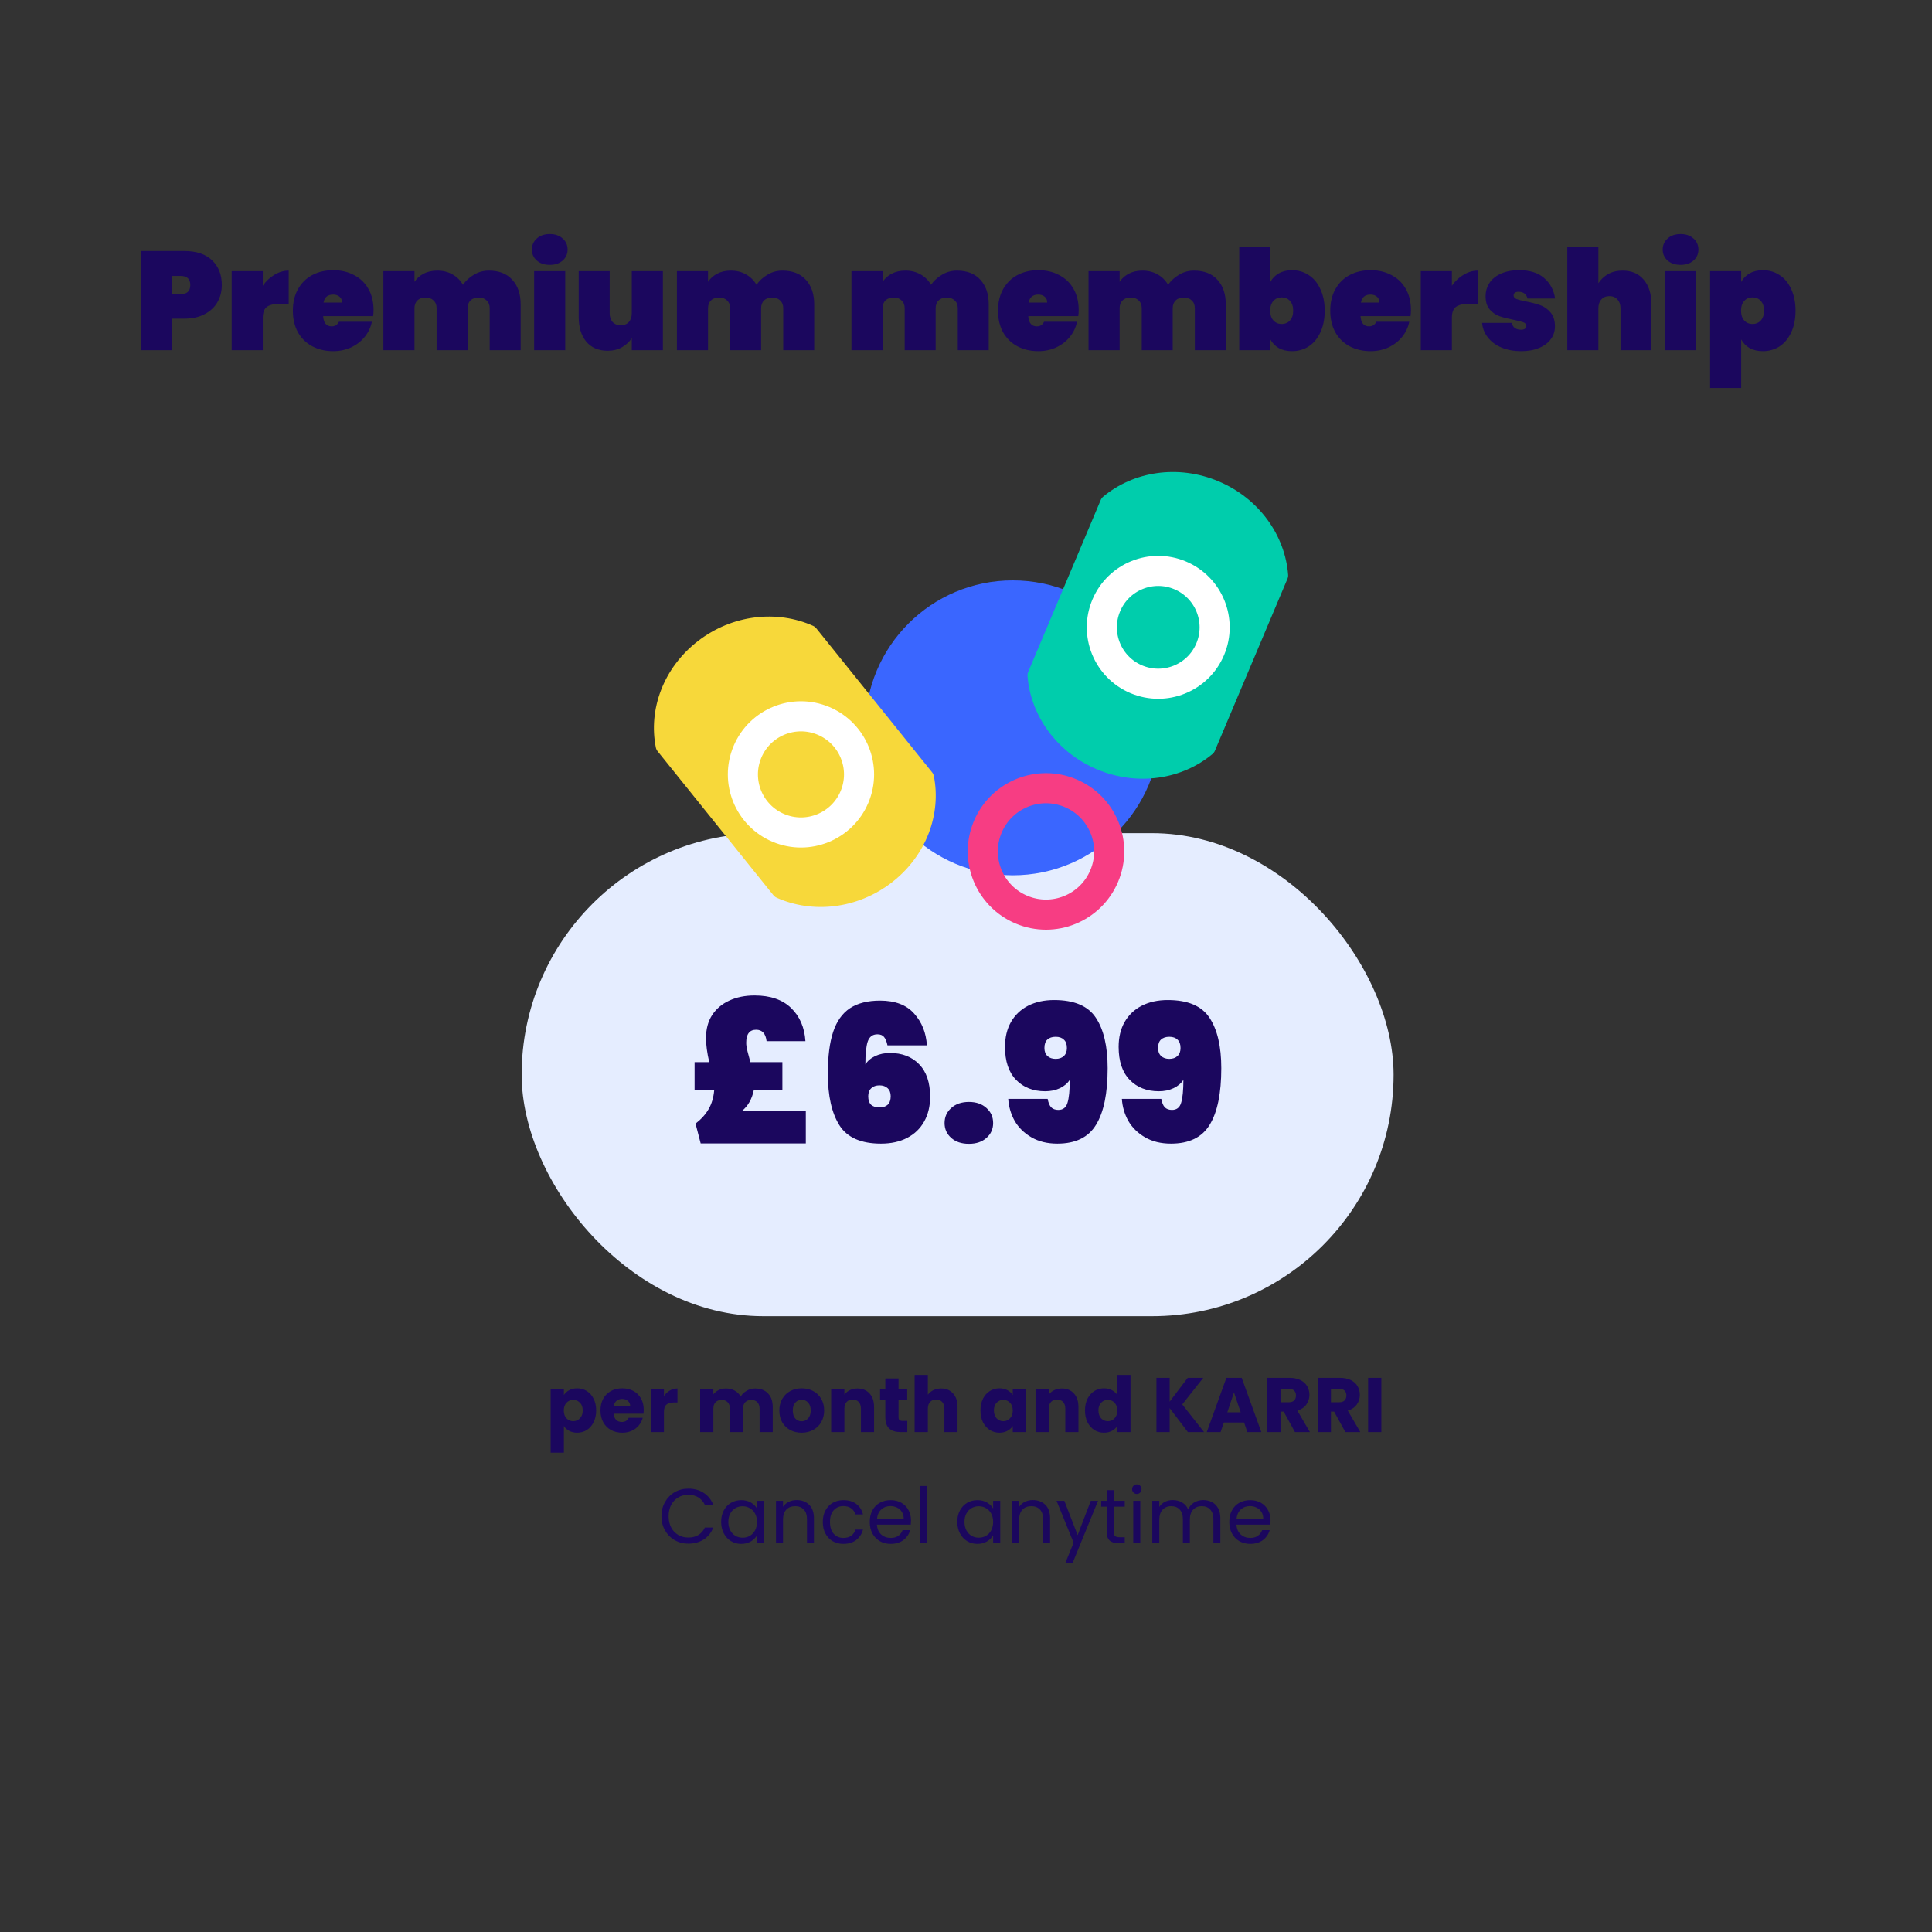 <svg xmlns="http://www.w3.org/2000/svg" fill="none" viewBox="0 0 400 400" height="400" width="400">
<rect x="0" y="0" width="400" height="400" fill="#333333" stroke="none"/>
<path fill="#1B075E" d="M45.926 59.015C45.926 60.31 45.626 61.49 45.027 62.553C44.428 63.597 43.538 64.428 42.359 65.047C41.199 65.666 39.788 65.975 38.125 65.975H35.573V72.5H29.135V51.968H38.125C40.638 51.968 42.562 52.606 43.896 53.882C45.249 55.158 45.926 56.869 45.926 59.015ZM37.4 60.9C38.734 60.9 39.401 60.272 39.401 59.015C39.401 57.758 38.734 57.13 37.4 57.13H35.573V60.9H37.4ZM54.406 59.16C55.063 58.213 55.866 57.459 56.813 56.898C57.76 56.318 58.746 56.028 59.771 56.028V62.901H57.944C56.726 62.901 55.827 63.114 55.247 63.539C54.686 63.964 54.406 64.718 54.406 65.801V72.5H47.968V56.144H54.406V59.16ZM77.339 64.177C77.339 64.622 77.31 65.047 77.252 65.453H66.899C66.996 66.864 67.585 67.57 68.668 67.57C69.364 67.57 69.867 67.251 70.176 66.613H76.991C76.759 67.773 76.266 68.817 75.512 69.745C74.778 70.654 73.84 71.379 72.699 71.92C71.578 72.442 70.341 72.703 68.987 72.703C67.363 72.703 65.913 72.365 64.637 71.688C63.38 71.011 62.395 70.045 61.679 68.788C60.983 67.512 60.635 66.023 60.635 64.322C60.635 62.621 60.983 61.142 61.679 59.885C62.395 58.609 63.38 57.633 64.637 56.956C65.913 56.279 67.363 55.941 68.987 55.941C70.611 55.941 72.052 56.279 73.308 56.956C74.584 57.613 75.57 58.561 76.266 59.798C76.981 61.035 77.339 62.495 77.339 64.177ZM70.814 62.64C70.814 62.099 70.64 61.693 70.292 61.422C69.944 61.132 69.509 60.987 68.987 60.987C67.847 60.987 67.18 61.538 66.986 62.64H70.814ZM101.212 56.028C103.3 56.028 104.915 56.656 106.055 57.913C107.215 59.17 107.795 60.871 107.795 63.017V72.5H101.386V63.829C101.386 63.133 101.174 62.592 100.748 62.205C100.342 61.799 99.791 61.596 99.095 61.596C98.38 61.596 97.819 61.799 97.413 62.205C97.007 62.592 96.804 63.133 96.804 63.829V72.5H90.395V63.829C90.395 63.133 90.183 62.592 89.757 62.205C89.351 61.799 88.8 61.596 88.104 61.596C87.389 61.596 86.828 61.799 86.422 62.205C86.016 62.592 85.813 63.133 85.813 63.829V72.5H79.375V56.144H85.813V58.348C86.277 57.652 86.906 57.091 87.698 56.666C88.51 56.241 89.458 56.028 90.54 56.028C91.72 56.028 92.764 56.289 93.672 56.811C94.581 57.314 95.306 58.029 95.847 58.957C96.447 58.106 97.21 57.41 98.138 56.869C99.066 56.308 100.091 56.028 101.212 56.028ZM113.832 54.839C112.711 54.839 111.812 54.539 111.135 53.94C110.459 53.341 110.12 52.587 110.12 51.678C110.12 50.75 110.459 49.986 111.135 49.387C111.812 48.768 112.711 48.459 113.832 48.459C114.934 48.459 115.824 48.768 116.5 49.387C117.177 49.986 117.515 50.75 117.515 51.678C117.515 52.587 117.177 53.341 116.5 53.94C115.824 54.539 114.934 54.839 113.832 54.839ZM117.022 56.144V72.5H110.584V56.144H117.022ZM137.243 56.144V72.5H130.805V70.006C130.302 70.779 129.626 71.408 128.775 71.891C127.944 72.374 126.948 72.616 125.788 72.616C123.913 72.616 122.443 71.988 121.38 70.731C120.336 69.474 119.814 67.773 119.814 65.627V56.144H126.223V64.815C126.223 65.588 126.426 66.207 126.832 66.671C127.257 67.116 127.818 67.338 128.514 67.338C129.229 67.338 129.79 67.116 130.196 66.671C130.602 66.207 130.805 65.588 130.805 64.815V56.144H137.243ZM161.988 56.028C164.076 56.028 165.69 56.656 166.831 57.913C167.991 59.17 168.571 60.871 168.571 63.017V72.5H162.162V63.829C162.162 63.133 161.949 62.592 161.524 62.205C161.118 61.799 160.567 61.596 159.871 61.596C159.155 61.596 158.595 61.799 158.189 62.205C157.783 62.592 157.58 63.133 157.58 63.829V72.5H151.171V63.829C151.171 63.133 150.958 62.592 150.533 62.205C150.127 61.799 149.576 61.596 148.88 61.596C148.164 61.596 147.604 61.799 147.198 62.205C146.792 62.592 146.589 63.133 146.589 63.829V72.5H140.151V56.144H146.589V58.348C147.053 57.652 147.681 57.091 148.474 56.666C149.286 56.241 150.233 56.028 151.316 56.028C152.495 56.028 153.539 56.289 154.448 56.811C155.356 57.314 156.081 58.029 156.623 58.957C157.222 58.106 157.986 57.41 158.914 56.869C159.842 56.308 160.866 56.028 161.988 56.028ZM198.124 56.028C200.212 56.028 201.827 56.656 202.967 57.913C204.127 59.17 204.707 60.871 204.707 63.017V72.5H198.298V63.829C198.298 63.133 198.086 62.592 197.66 62.205C197.254 61.799 196.703 61.596 196.007 61.596C195.292 61.596 194.731 61.799 194.325 62.205C193.919 62.592 193.716 63.133 193.716 63.829V72.5H187.307V63.829C187.307 63.133 187.095 62.592 186.669 62.205C186.263 61.799 185.712 61.596 185.016 61.596C184.301 61.596 183.74 61.799 183.334 62.205C182.928 62.592 182.725 63.133 182.725 63.829V72.5H176.287V56.144H182.725V58.348C183.189 57.652 183.818 57.091 184.61 56.666C185.422 56.241 186.37 56.028 187.452 56.028C188.632 56.028 189.676 56.289 190.584 56.811C191.493 57.314 192.218 58.029 192.759 58.957C193.359 58.106 194.122 57.41 195.05 56.869C195.978 56.308 197.003 56.028 198.124 56.028ZM223.33 64.177C223.33 64.622 223.301 65.047 223.243 65.453H212.89C212.987 66.864 213.577 67.57 214.659 67.57C215.355 67.57 215.858 67.251 216.167 66.613H222.982C222.75 67.773 222.257 68.817 221.503 69.745C220.769 70.654 219.831 71.379 218.69 71.92C217.569 72.442 216.332 72.703 214.978 72.703C213.354 72.703 211.904 72.365 210.628 71.688C209.372 71.011 208.386 70.045 207.67 68.788C206.974 67.512 206.626 66.023 206.626 64.322C206.626 62.621 206.974 61.142 207.67 59.885C208.386 58.609 209.372 57.633 210.628 56.956C211.904 56.279 213.354 55.941 214.978 55.941C216.602 55.941 218.043 56.279 219.299 56.956C220.575 57.613 221.561 58.561 222.257 59.798C222.973 61.035 223.33 62.495 223.33 64.177ZM216.805 62.64C216.805 62.099 216.631 61.693 216.283 61.422C215.935 61.132 215.5 60.987 214.978 60.987C213.838 60.987 213.171 61.538 212.977 62.64H216.805ZM247.204 56.028C249.292 56.028 250.906 56.656 252.047 57.913C253.207 59.17 253.787 60.871 253.787 63.017V72.5H247.378V63.829C247.378 63.133 247.165 62.592 246.74 62.205C246.334 61.799 245.783 61.596 245.087 61.596C244.371 61.596 243.811 61.799 243.405 62.205C242.999 62.592 242.796 63.133 242.796 63.829V72.5H236.387V63.829C236.387 63.133 236.174 62.592 235.749 62.205C235.343 61.799 234.792 61.596 234.096 61.596C233.38 61.596 232.82 61.799 232.414 62.205C232.008 62.592 231.805 63.133 231.805 63.829V72.5H225.367V56.144H231.805V58.348C232.269 57.652 232.897 57.091 233.69 56.666C234.502 56.241 235.449 56.028 236.532 56.028C237.711 56.028 238.755 56.289 239.664 56.811C240.572 57.314 241.297 58.029 241.839 58.957C242.438 58.106 243.202 57.41 244.13 56.869C245.058 56.308 246.082 56.028 247.204 56.028ZM263.013 58.377C263.419 57.623 263.999 57.033 264.753 56.608C265.527 56.163 266.445 55.941 267.508 55.941C268.784 55.941 269.935 56.279 270.959 56.956C271.984 57.613 272.786 58.58 273.366 59.856C273.966 61.113 274.265 62.601 274.265 64.322C274.265 66.043 273.966 67.541 273.366 68.817C272.786 70.074 271.984 71.04 270.959 71.717C269.935 72.374 268.784 72.703 267.508 72.703C266.445 72.703 265.527 72.49 264.753 72.065C263.999 71.62 263.419 71.021 263.013 70.267V72.5H256.575V51.04H263.013V58.377ZM267.74 64.322C267.74 63.452 267.518 62.775 267.073 62.292C266.629 61.809 266.058 61.567 265.362 61.567C264.666 61.567 264.096 61.809 263.651 62.292C263.207 62.775 262.984 63.452 262.984 64.322C262.984 65.192 263.207 65.869 263.651 66.352C264.096 66.835 264.666 67.077 265.362 67.077C266.058 67.077 266.629 66.835 267.073 66.352C267.518 65.869 267.74 65.192 267.74 64.322ZM292.12 64.177C292.12 64.622 292.091 65.047 292.033 65.453H281.68C281.777 66.864 282.367 67.57 283.449 67.57C284.145 67.57 284.648 67.251 284.957 66.613H291.772C291.54 67.773 291.047 68.817 290.293 69.745C289.559 70.654 288.621 71.379 287.48 71.92C286.359 72.442 285.122 72.703 283.768 72.703C282.144 72.703 280.694 72.365 279.418 71.688C278.162 71.011 277.176 70.045 276.46 68.788C275.764 67.512 275.416 66.023 275.416 64.322C275.416 62.621 275.764 61.142 276.46 59.885C277.176 58.609 278.162 57.633 279.418 56.956C280.694 56.279 282.144 55.941 283.768 55.941C285.392 55.941 286.833 56.279 288.089 56.956C289.365 57.613 290.351 58.561 291.047 59.798C291.763 61.035 292.12 62.495 292.12 64.177ZM285.595 62.64C285.595 62.099 285.421 61.693 285.073 61.422C284.725 61.132 284.29 60.987 283.768 60.987C282.628 60.987 281.961 61.538 281.767 62.64H285.595ZM300.595 59.16C301.252 58.213 302.054 57.459 303.002 56.898C303.949 56.318 304.935 56.028 305.96 56.028V62.901H304.133C302.915 62.901 302.016 63.114 301.436 63.539C300.875 63.964 300.595 64.718 300.595 65.801V72.5H294.157V56.144H300.595V59.16ZM314.973 72.703C313.426 72.703 312.053 72.452 310.855 71.949C309.675 71.446 308.738 70.75 308.042 69.861C307.346 68.972 306.949 67.966 306.853 66.845H313.03C313.107 67.328 313.31 67.686 313.639 67.918C313.987 68.15 314.422 68.266 314.944 68.266C315.272 68.266 315.533 68.198 315.727 68.063C315.92 67.908 316.017 67.725 316.017 67.512C316.017 67.145 315.814 66.884 315.408 66.729C315.002 66.574 314.315 66.4 313.349 66.207C312.169 65.975 311.193 65.724 310.42 65.453C309.666 65.182 308.999 64.718 308.419 64.061C307.858 63.404 307.578 62.495 307.578 61.335C307.578 60.33 307.839 59.421 308.361 58.609C308.902 57.778 309.695 57.13 310.739 56.666C311.783 56.183 313.049 55.941 314.538 55.941C316.742 55.941 318.462 56.482 319.7 57.565C320.956 58.648 321.71 60.059 321.962 61.799H316.249C316.152 61.354 315.949 61.016 315.64 60.784C315.33 60.533 314.915 60.407 314.393 60.407C314.064 60.407 313.813 60.475 313.639 60.61C313.465 60.726 313.378 60.91 313.378 61.161C313.378 61.49 313.581 61.741 313.987 61.915C314.393 62.07 315.04 62.234 315.93 62.408C317.109 62.64 318.105 62.901 318.917 63.191C319.729 63.481 320.434 63.984 321.034 64.699C321.633 65.395 321.933 66.362 321.933 67.599C321.933 68.566 321.652 69.436 321.092 70.209C320.531 70.982 319.719 71.591 318.656 72.036C317.612 72.481 316.384 72.703 314.973 72.703ZM335.943 56.028C337.818 56.028 339.278 56.656 340.322 57.913C341.385 59.17 341.917 60.871 341.917 63.017V72.5H335.508V63.829C335.508 63.056 335.295 62.447 334.87 62.002C334.464 61.538 333.913 61.306 333.217 61.306C332.501 61.306 331.941 61.538 331.535 62.002C331.129 62.447 330.926 63.056 330.926 63.829V72.5H324.488V51.04H330.926V58.638C331.428 57.865 332.095 57.236 332.927 56.753C333.777 56.27 334.783 56.028 335.943 56.028ZM347.956 54.839C346.835 54.839 345.936 54.539 345.259 53.94C344.583 53.341 344.244 52.587 344.244 51.678C344.244 50.75 344.583 49.986 345.259 49.387C345.936 48.768 346.835 48.459 347.956 48.459C349.058 48.459 349.948 48.768 350.624 49.387C351.301 49.986 351.639 50.75 351.639 51.678C351.639 52.587 351.301 53.341 350.624 53.94C349.948 54.539 349.058 54.839 347.956 54.839ZM351.146 56.144V72.5H344.708V56.144H351.146ZM360.492 58.377C360.898 57.623 361.478 57.033 362.232 56.608C363.005 56.163 363.924 55.941 364.987 55.941C366.263 55.941 367.413 56.279 368.438 56.956C369.463 57.613 370.265 58.58 370.845 59.856C371.444 61.113 371.744 62.601 371.744 64.322C371.744 66.043 371.444 67.541 370.845 68.817C370.265 70.074 369.463 71.04 368.438 71.717C367.413 72.374 366.263 72.703 364.987 72.703C363.924 72.703 363.005 72.49 362.232 72.065C361.478 71.62 360.898 71.021 360.492 70.267V80.33H354.054V56.144H360.492V58.377ZM365.219 64.322C365.219 63.452 364.997 62.775 364.552 62.292C364.107 61.809 363.537 61.567 362.841 61.567C362.145 61.567 361.575 61.809 361.13 62.292C360.685 62.775 360.463 63.452 360.463 64.322C360.463 65.192 360.685 65.869 361.13 66.352C361.575 66.835 362.145 67.077 362.841 67.077C363.537 67.077 364.107 66.835 364.552 66.352C364.997 65.869 365.219 65.192 365.219 64.322Z"></path>
<rect fill="#E5EDFF" rx="50" height="100" width="180.527" y="172.5" x="108"></rect>
<path fill="#1B075E" d="M166.835 229.994V236.737H145.069L144.004 232.636C145.213 231.689 146.12 230.677 146.725 229.6C147.356 228.522 147.737 227.221 147.868 225.696H143.807V219.9H146.843C146.396 218.007 146.173 216.338 146.173 214.892C146.173 213.052 146.593 211.474 147.435 210.16C148.302 208.846 149.485 207.847 150.983 207.163C152.508 206.454 154.256 206.099 156.228 206.099C159.487 206.099 162.011 206.966 163.799 208.701C165.586 210.436 166.572 212.723 166.756 215.562H158.712C158.528 213.985 157.805 213.196 156.543 213.196C155.176 213.196 154.493 214.103 154.493 215.917C154.493 216.364 154.585 216.955 154.769 217.691C154.953 218.401 155.15 219.137 155.36 219.9H161.985V225.696H156.07C155.676 227.562 154.861 228.995 153.625 229.994H166.835ZM183.739 216.43C183.582 215.641 183.345 215.063 183.03 214.695C182.74 214.327 182.28 214.143 181.649 214.143C180.651 214.143 179.98 214.655 179.638 215.68C179.323 216.679 179.165 218.243 179.165 220.373C179.638 219.637 180.322 219.058 181.216 218.638C182.109 218.217 183.122 218.007 184.252 218.007C186.775 218.007 188.786 218.782 190.285 220.333C191.81 221.884 192.572 224.132 192.572 227.076C192.572 229.048 192.151 230.769 191.31 232.241C190.495 233.687 189.325 234.804 187.801 235.593C186.276 236.382 184.475 236.776 182.399 236.776C178.272 236.776 175.406 235.514 173.803 232.991C172.199 230.441 171.397 226.879 171.397 222.305C171.397 218.73 171.765 215.838 172.501 213.63C173.237 211.422 174.394 209.792 175.971 208.741C177.575 207.689 179.652 207.163 182.201 207.163C185.33 207.163 187.682 208.057 189.26 209.845C190.863 211.632 191.744 213.827 191.902 216.43H183.739ZM182.083 224.71C181.373 224.71 180.808 224.907 180.388 225.302C179.967 225.696 179.757 226.248 179.757 226.958C179.757 227.746 179.954 228.338 180.348 228.732C180.769 229.1 181.347 229.284 182.083 229.284C182.819 229.284 183.384 229.1 183.779 228.732C184.199 228.338 184.41 227.746 184.41 226.958C184.41 226.248 184.199 225.696 183.779 225.302C183.358 224.907 182.793 224.71 182.083 224.71ZM200.608 236.815C199.084 236.815 197.861 236.408 196.941 235.593C196.021 234.778 195.561 233.753 195.561 232.517C195.561 231.256 196.021 230.217 196.941 229.402C197.861 228.561 199.084 228.141 200.608 228.141C202.107 228.141 203.316 228.561 204.236 229.402C205.156 230.217 205.616 231.256 205.616 232.517C205.616 233.753 205.156 234.778 204.236 235.593C203.316 236.408 202.107 236.815 200.608 236.815ZM216.907 227.51C217.038 228.272 217.275 228.85 217.616 229.245C217.984 229.613 218.484 229.797 219.115 229.797C220.087 229.797 220.718 229.31 221.007 228.338C221.323 227.339 221.481 225.748 221.481 223.567C221.007 224.303 220.324 224.881 219.43 225.302C218.536 225.722 217.524 225.932 216.394 225.932C213.897 225.932 211.886 225.144 210.361 223.567C208.836 221.989 208.074 219.716 208.074 216.745C208.074 214.773 208.482 213.065 209.296 211.619C210.138 210.147 211.321 209.017 212.845 208.228C214.396 207.439 216.197 207.045 218.247 207.045C222.401 207.045 225.279 208.267 226.883 210.712C228.513 213.157 229.327 216.64 229.327 221.161C229.327 226.366 228.526 230.27 226.922 232.872C225.345 235.475 222.677 236.776 218.918 236.776C216.841 236.776 215.053 236.342 213.555 235.475C212.057 234.607 210.9 233.477 210.085 232.084C209.296 230.664 208.85 229.14 208.744 227.51H216.907ZM218.563 219.229C219.273 219.229 219.838 219.032 220.258 218.638C220.679 218.243 220.889 217.691 220.889 216.982C220.889 216.193 220.679 215.615 220.258 215.247C219.864 214.852 219.299 214.655 218.563 214.655C217.827 214.655 217.248 214.852 216.828 215.247C216.433 215.615 216.236 216.193 216.236 216.982C216.236 217.691 216.447 218.243 216.867 218.638C217.288 219.032 217.853 219.229 218.563 219.229ZM240.434 227.51C240.566 228.272 240.802 228.85 241.144 229.245C241.512 229.613 242.012 229.797 242.643 229.797C243.615 229.797 244.246 229.31 244.535 228.338C244.851 227.339 245.008 225.748 245.008 223.567C244.535 224.303 243.852 224.881 242.958 225.302C242.064 225.722 241.052 225.932 239.922 225.932C237.424 225.932 235.413 225.144 233.889 223.567C232.364 221.989 231.602 219.716 231.602 216.745C231.602 214.773 232.009 213.065 232.824 211.619C233.665 210.147 234.848 209.017 236.373 208.228C237.924 207.439 239.725 207.045 241.775 207.045C245.928 207.045 248.807 208.267 250.41 210.712C252.04 213.157 252.855 216.64 252.855 221.161C252.855 226.366 252.053 230.27 250.45 232.872C248.873 235.475 246.204 236.776 242.445 236.776C240.369 236.776 238.581 236.342 237.083 235.475C235.584 234.607 234.428 233.477 233.613 232.084C232.824 230.664 232.377 229.14 232.272 227.51H240.434ZM242.09 219.229C242.8 219.229 243.365 219.032 243.786 218.638C244.207 218.243 244.417 217.691 244.417 216.982C244.417 216.193 244.207 215.615 243.786 215.247C243.392 214.852 242.827 214.655 242.09 214.655C241.354 214.655 240.776 214.852 240.356 215.247C239.961 215.615 239.764 216.193 239.764 216.982C239.764 217.691 239.974 218.243 240.395 218.638C240.816 219.032 241.381 219.229 242.09 219.229Z"></path>
<circle fill="#3A66FF" r="30.531" cy="150.691" cx="209.671"></circle>
<path fill="#00CDAC" d="M227.134 159.292C218.699 155.733 213.353 148.058 212.737 139.945C212.715 139.66 212.766 139.374 212.877 139.11L227.891 103.526C228.002 103.262 228.171 103.026 228.391 102.842C234.633 97.623 243.86 96.097 252.295 99.656C260.73 103.215 266.075 110.889 266.692 119.002C266.714 119.288 266.663 119.574 266.551 119.838L251.538 155.422C251.427 155.685 251.258 155.922 251.038 156.105C244.796 161.324 235.568 162.851 227.134 159.292Z"></path>
<circle stroke-width="6.231" stroke="white" transform="rotate(22.876 239.801 129.88)" r="11.677" cy="129.88" cx="239.801"></circle>
<path fill="#F7D83A" d="M184.65 182.691C177.481 188.24 168.191 189.182 160.786 185.857C160.523 185.739 160.294 185.557 160.115 185.334L136.151 155.537C135.971 155.314 135.844 155.054 135.788 154.775C134.215 146.936 137.31 138.291 144.479 132.742C151.647 127.193 160.938 126.251 168.343 129.575C168.606 129.694 168.834 129.875 169.014 130.098L192.978 159.896C193.158 160.119 193.285 160.379 193.34 160.658C194.914 168.496 191.819 177.142 184.65 182.691Z"></path>
<circle stroke-width="6.231" stroke="#F73D83" transform="rotate(22.876 216.562 176.278)" r="13.085" cy="176.278" cx="216.562"></circle>
<path fill="#1B075E" d="M116.743 288.836C117.01 288.42 117.378 288.084 117.847 287.828C118.316 287.572 118.866 287.444 119.495 287.444C120.231 287.444 120.898 287.631 121.495 288.004C122.092 288.377 122.562 288.911 122.903 289.604C123.255 290.297 123.431 291.103 123.431 292.02C123.431 292.937 123.255 293.748 122.903 294.452C122.562 295.145 122.092 295.684 121.495 296.068C120.898 296.441 120.231 296.628 119.495 296.628C118.876 296.628 118.327 296.5 117.847 296.244C117.378 295.988 117.01 295.657 116.743 295.252V300.756H114.007V287.572H116.743V288.836ZM120.647 292.02C120.647 291.337 120.455 290.804 120.071 290.42C119.698 290.025 119.234 289.828 118.679 289.828C118.135 289.828 117.671 290.025 117.287 290.42C116.914 290.815 116.727 291.353 116.727 292.036C116.727 292.719 116.914 293.257 117.287 293.652C117.671 294.047 118.135 294.244 118.679 294.244C119.223 294.244 119.687 294.047 120.071 293.652C120.455 293.247 120.647 292.703 120.647 292.02ZM133.282 291.892C133.282 292.148 133.266 292.415 133.234 292.692H127.042C127.085 293.247 127.261 293.673 127.57 293.972C127.89 294.26 128.28 294.404 128.738 294.404C129.421 294.404 129.896 294.116 130.162 293.54H133.074C132.925 294.127 132.653 294.655 132.258 295.124C131.874 295.593 131.389 295.961 130.802 296.228C130.216 296.495 129.56 296.628 128.834 296.628C127.96 296.628 127.181 296.441 126.498 296.068C125.816 295.695 125.282 295.161 124.898 294.468C124.514 293.775 124.322 292.964 124.322 292.036C124.322 291.108 124.509 290.297 124.882 289.604C125.266 288.911 125.8 288.377 126.482 288.004C127.165 287.631 127.949 287.444 128.834 287.444C129.698 287.444 130.466 287.625 131.138 287.988C131.81 288.351 132.333 288.868 132.706 289.54C133.09 290.212 133.282 290.996 133.282 291.892ZM130.482 291.172C130.482 290.703 130.322 290.329 130.002 290.052C129.682 289.775 129.282 289.636 128.802 289.636C128.344 289.636 127.954 289.769 127.634 290.036C127.325 290.303 127.133 290.681 127.058 291.172H130.482ZM137.462 289.06C137.782 288.569 138.182 288.185 138.662 287.908C139.142 287.62 139.675 287.476 140.262 287.476V290.372H139.51C138.827 290.372 138.315 290.521 137.974 290.82C137.632 291.108 137.462 291.62 137.462 292.356V296.5H134.726V287.572H137.462V289.06ZM156.352 287.476C157.462 287.476 158.342 287.812 158.992 288.484C159.654 289.156 159.984 290.089 159.984 291.284V296.5H157.264V291.652C157.264 291.076 157.11 290.633 156.8 290.324C156.502 290.004 156.086 289.844 155.552 289.844C155.019 289.844 154.598 290.004 154.288 290.324C153.99 290.633 153.84 291.076 153.84 291.652V296.5H151.12V291.652C151.12 291.076 150.966 290.633 150.656 290.324C150.358 290.004 149.942 289.844 149.408 289.844C148.875 289.844 148.454 290.004 148.144 290.324C147.846 290.633 147.696 291.076 147.696 291.652V296.5H144.96V287.572H147.696V288.692C147.974 288.319 148.336 288.025 148.784 287.812C149.232 287.588 149.739 287.476 150.304 287.476C150.976 287.476 151.574 287.62 152.096 287.908C152.63 288.196 153.046 288.607 153.344 289.14C153.654 288.649 154.075 288.249 154.608 287.94C155.142 287.631 155.723 287.476 156.352 287.476ZM165.962 296.628C165.087 296.628 164.298 296.441 163.594 296.068C162.9 295.695 162.351 295.161 161.946 294.468C161.551 293.775 161.354 292.964 161.354 292.036C161.354 291.119 161.556 290.313 161.962 289.62C162.367 288.916 162.922 288.377 163.626 288.004C164.33 287.631 165.119 287.444 165.994 287.444C166.868 287.444 167.658 287.631 168.362 288.004C169.066 288.377 169.62 288.916 170.026 289.62C170.431 290.313 170.634 291.119 170.634 292.036C170.634 292.953 170.426 293.764 170.01 294.468C169.604 295.161 169.044 295.695 168.33 296.068C167.626 296.441 166.836 296.628 165.962 296.628ZM165.962 294.26C166.484 294.26 166.927 294.068 167.29 293.684C167.663 293.3 167.85 292.751 167.85 292.036C167.85 291.321 167.668 290.772 167.306 290.388C166.954 290.004 166.516 289.812 165.994 289.812C165.46 289.812 165.018 290.004 164.666 290.388C164.314 290.761 164.138 291.311 164.138 292.036C164.138 292.751 164.308 293.3 164.65 293.684C165.002 294.068 165.439 294.26 165.962 294.26ZM177.525 287.476C178.571 287.476 179.403 287.817 180.021 288.5C180.651 289.172 180.965 290.1 180.965 291.284V296.5H178.245V291.652C178.245 291.055 178.091 290.591 177.781 290.26C177.472 289.929 177.056 289.764 176.533 289.764C176.011 289.764 175.595 289.929 175.285 290.26C174.976 290.591 174.821 291.055 174.821 291.652V296.5H172.085V287.572H174.821V288.756C175.099 288.361 175.472 288.052 175.941 287.828C176.411 287.593 176.939 287.476 177.525 287.476ZM187.842 294.18V296.5H186.45C185.458 296.5 184.685 296.26 184.13 295.78C183.576 295.289 183.298 294.495 183.298 293.396V289.844H182.21V287.572H183.298V285.396H186.034V287.572H187.826V289.844H186.034V293.428C186.034 293.695 186.098 293.887 186.226 294.004C186.354 294.121 186.568 294.18 186.866 294.18H187.842ZM194.854 287.476C195.878 287.476 196.7 287.817 197.318 288.5C197.937 289.172 198.246 290.1 198.246 291.284V296.5H195.526V291.652C195.526 291.055 195.372 290.591 195.062 290.26C194.753 289.929 194.337 289.764 193.814 289.764C193.292 289.764 192.876 289.929 192.566 290.26C192.257 290.591 192.102 291.055 192.102 291.652V296.5H189.366V284.66H192.102V288.772C192.38 288.377 192.758 288.063 193.238 287.828C193.718 287.593 194.257 287.476 194.854 287.476ZM202.994 292.02C202.994 291.103 203.165 290.297 203.506 289.604C203.858 288.911 204.333 288.377 204.93 288.004C205.528 287.631 206.194 287.444 206.93 287.444C207.56 287.444 208.109 287.572 208.578 287.828C209.058 288.084 209.426 288.42 209.682 288.836V287.572H212.418V296.5H209.682V295.236C209.416 295.652 209.042 295.988 208.562 296.244C208.093 296.5 207.544 296.628 206.914 296.628C206.189 296.628 205.528 296.441 204.93 296.068C204.333 295.684 203.858 295.145 203.506 294.452C203.165 293.748 202.994 292.937 202.994 292.02ZM209.682 292.036C209.682 291.353 209.49 290.815 209.106 290.42C208.733 290.025 208.274 289.828 207.73 289.828C207.186 289.828 206.722 290.025 206.338 290.42C205.965 290.804 205.778 291.337 205.778 292.02C205.778 292.703 205.965 293.247 206.338 293.652C206.722 294.047 207.186 294.244 207.73 294.244C208.274 294.244 208.733 294.047 209.106 293.652C209.49 293.257 209.682 292.719 209.682 292.036ZM219.838 287.476C220.883 287.476 221.715 287.817 222.334 288.5C222.963 289.172 223.278 290.1 223.278 291.284V296.5H220.558V291.652C220.558 291.055 220.403 290.591 220.094 290.26C219.784 289.929 219.368 289.764 218.846 289.764C218.323 289.764 217.907 289.929 217.598 290.26C217.288 290.591 217.134 291.055 217.134 291.652V296.5H214.398V287.572H217.134V288.756C217.411 288.361 217.784 288.052 218.254 287.828C218.723 287.593 219.251 287.476 219.838 287.476ZM224.635 292.02C224.635 291.103 224.806 290.297 225.147 289.604C225.499 288.911 225.974 288.377 226.571 288.004C227.168 287.631 227.835 287.444 228.571 287.444C229.158 287.444 229.691 287.567 230.171 287.812C230.662 288.057 231.046 288.388 231.323 288.804V284.66H234.059V296.5H231.323V295.22C231.067 295.647 230.699 295.988 230.219 296.244C229.75 296.5 229.2 296.628 228.571 296.628C227.835 296.628 227.168 296.441 226.571 296.068C225.974 295.684 225.499 295.145 225.147 294.452C224.806 293.748 224.635 292.937 224.635 292.02ZM231.323 292.036C231.323 291.353 231.131 290.815 230.747 290.42C230.374 290.025 229.915 289.828 229.371 289.828C228.827 289.828 228.363 290.025 227.979 290.42C227.606 290.804 227.419 291.337 227.419 292.02C227.419 292.703 227.606 293.247 227.979 293.652C228.363 294.047 228.827 294.244 229.371 294.244C229.915 294.244 230.374 294.047 230.747 293.652C231.131 293.257 231.323 292.719 231.323 292.036ZM245.941 296.5L242.165 291.54V296.5H239.429V285.268H242.165V290.196L245.909 285.268H249.125L244.773 290.772L249.285 296.5H245.941ZM257.577 294.516H253.385L252.713 296.5H249.849L253.913 285.268H257.081L261.145 296.5H258.249L257.577 294.516ZM256.873 292.404L255.481 288.292L254.105 292.404H256.873ZM268.11 296.5L265.774 292.26H265.118V296.5H262.382V285.268H266.974C267.859 285.268 268.611 285.423 269.23 285.732C269.859 286.041 270.329 286.468 270.638 287.012C270.947 287.545 271.102 288.143 271.102 288.804C271.102 289.551 270.889 290.217 270.462 290.804C270.046 291.391 269.427 291.807 268.606 292.052L271.198 296.5H268.11ZM265.118 290.324H266.814C267.315 290.324 267.689 290.201 267.934 289.956C268.19 289.711 268.318 289.364 268.318 288.916C268.318 288.489 268.19 288.153 267.934 287.908C267.689 287.663 267.315 287.54 266.814 287.54H265.118V290.324ZM278.548 296.5L276.212 292.26H275.556V296.5H272.82V285.268H277.412C278.297 285.268 279.049 285.423 279.668 285.732C280.297 286.041 280.766 286.468 281.076 287.012C281.385 287.545 281.54 288.143 281.54 288.804C281.54 289.551 281.326 290.217 280.9 290.804C280.484 291.391 279.865 291.807 279.044 292.052L281.636 296.5H278.548ZM275.556 290.324H277.252C277.753 290.324 278.126 290.201 278.372 289.956C278.628 289.711 278.756 289.364 278.756 288.916C278.756 288.489 278.628 288.153 278.372 287.908C278.126 287.663 277.753 287.54 277.252 287.54H275.556V290.324ZM285.993 285.268V296.5H283.257V285.268H285.993ZM136.945 313.916C136.945 312.828 137.191 311.852 137.681 310.988C138.172 310.113 138.839 309.431 139.681 308.94C140.535 308.449 141.479 308.204 142.513 308.204C143.729 308.204 144.791 308.497 145.697 309.084C146.604 309.671 147.265 310.503 147.681 311.58H145.937C145.628 310.908 145.18 310.391 144.593 310.028C144.017 309.665 143.324 309.484 142.513 309.484C141.735 309.484 141.036 309.665 140.417 310.028C139.799 310.391 139.313 310.908 138.961 311.58C138.609 312.241 138.433 313.02 138.433 313.916C138.433 314.801 138.609 315.58 138.961 316.252C139.313 316.913 139.799 317.425 140.417 317.788C141.036 318.151 141.735 318.332 142.513 318.332C143.324 318.332 144.017 318.156 144.593 317.804C145.18 317.441 145.628 316.924 145.937 316.252H147.681C147.265 317.319 146.604 318.145 145.697 318.732C144.791 319.308 143.729 319.596 142.513 319.596C141.479 319.596 140.535 319.356 139.681 318.876C138.839 318.385 138.172 317.708 137.681 316.844C137.191 315.98 136.945 315.004 136.945 313.916ZM149.305 315.084C149.305 314.188 149.486 313.404 149.849 312.732C150.211 312.049 150.707 311.521 151.337 311.148C151.977 310.775 152.686 310.588 153.465 310.588C154.233 310.588 154.899 310.753 155.465 311.084C156.03 311.415 156.451 311.831 156.729 312.332V310.732H158.201V319.5H156.729V317.868C156.441 318.38 156.009 318.807 155.433 319.148C154.867 319.479 154.206 319.644 153.449 319.644C152.67 319.644 151.966 319.452 151.337 319.068C150.707 318.684 150.211 318.145 149.849 317.452C149.486 316.759 149.305 315.969 149.305 315.084ZM156.729 315.1C156.729 314.439 156.595 313.863 156.329 313.372C156.062 312.881 155.699 312.508 155.241 312.252C154.793 311.985 154.297 311.852 153.753 311.852C153.209 311.852 152.713 311.98 152.265 312.236C151.817 312.492 151.459 312.865 151.193 313.356C150.926 313.847 150.793 314.423 150.793 315.084C150.793 315.756 150.926 316.343 151.193 316.844C151.459 317.335 151.817 317.713 152.265 317.98C152.713 318.236 153.209 318.364 153.753 318.364C154.297 318.364 154.793 318.236 155.241 317.98C155.699 317.713 156.062 317.335 156.329 316.844C156.595 316.343 156.729 315.761 156.729 315.1ZM164.933 310.572C166 310.572 166.864 310.897 167.525 311.548C168.186 312.188 168.517 313.116 168.517 314.332V319.5H167.077V314.54C167.077 313.665 166.858 312.999 166.421 312.54C165.984 312.071 165.386 311.836 164.629 311.836C163.861 311.836 163.248 312.076 162.789 312.556C162.341 313.036 162.117 313.735 162.117 314.652V319.5H160.661V310.732H162.117V311.98C162.405 311.532 162.794 311.185 163.285 310.94C163.786 310.695 164.336 310.572 164.933 310.572ZM170.351 315.1C170.351 314.193 170.533 313.404 170.895 312.732C171.258 312.049 171.759 311.521 172.399 311.148C173.05 310.775 173.791 310.588 174.623 310.588C175.701 310.588 176.586 310.849 177.279 311.372C177.983 311.895 178.447 312.62 178.671 313.548H177.103C176.954 313.015 176.661 312.593 176.223 312.284C175.797 311.975 175.263 311.82 174.623 311.82C173.791 311.82 173.119 312.108 172.607 312.684C172.095 313.249 171.839 314.055 171.839 315.1C171.839 316.156 172.095 316.972 172.607 317.548C173.119 318.124 173.791 318.412 174.623 318.412C175.263 318.412 175.797 318.263 176.223 317.964C176.65 317.665 176.943 317.239 177.103 316.684H178.671C178.437 317.58 177.967 318.3 177.263 318.844C176.559 319.377 175.679 319.644 174.623 319.644C173.791 319.644 173.05 319.457 172.399 319.084C171.759 318.711 171.258 318.183 170.895 317.5C170.533 316.817 170.351 316.017 170.351 315.1ZM188.614 314.78C188.614 315.057 188.598 315.351 188.566 315.66H181.558C181.612 316.524 181.905 317.201 182.438 317.692C182.982 318.172 183.638 318.412 184.406 318.412C185.036 318.412 185.558 318.268 185.974 317.98C186.401 317.681 186.7 317.287 186.87 316.796H188.438C188.204 317.639 187.734 318.327 187.03 318.86C186.326 319.383 185.452 319.644 184.406 319.644C183.574 319.644 182.828 319.457 182.166 319.084C181.516 318.711 181.004 318.183 180.63 317.5C180.257 316.807 180.07 316.007 180.07 315.1C180.07 314.193 180.252 313.399 180.614 312.716C180.977 312.033 181.484 311.511 182.134 311.148C182.796 310.775 183.553 310.588 184.406 310.588C185.238 310.588 185.974 310.769 186.614 311.132C187.254 311.495 187.745 311.996 188.086 312.636C188.438 313.265 188.614 313.98 188.614 314.78ZM187.11 314.476C187.11 313.921 186.988 313.447 186.742 313.052C186.497 312.647 186.161 312.343 185.734 312.14C185.318 311.927 184.854 311.82 184.342 311.82C183.606 311.82 182.977 312.055 182.454 312.524C181.942 312.993 181.649 313.644 181.574 314.476H187.11ZM191.992 307.66V319.5H190.536V307.66H191.992ZM198.195 315.084C198.195 314.188 198.377 313.404 198.739 312.732C199.102 312.049 199.598 311.521 200.227 311.148C200.867 310.775 201.577 310.588 202.355 310.588C203.123 310.588 203.79 310.753 204.355 311.084C204.921 311.415 205.342 311.831 205.619 312.332V310.732H207.091V319.5H205.619V317.868C205.331 318.38 204.899 318.807 204.323 319.148C203.758 319.479 203.097 319.644 202.339 319.644C201.561 319.644 200.857 319.452 200.227 319.068C199.598 318.684 199.102 318.145 198.739 317.452C198.377 316.759 198.195 315.969 198.195 315.084ZM205.619 315.1C205.619 314.439 205.486 313.863 205.219 313.372C204.953 312.881 204.59 312.508 204.131 312.252C203.683 311.985 203.187 311.852 202.643 311.852C202.099 311.852 201.603 311.98 201.155 312.236C200.707 312.492 200.35 312.865 200.083 313.356C199.817 313.847 199.683 314.423 199.683 315.084C199.683 315.756 199.817 316.343 200.083 316.844C200.35 317.335 200.707 317.713 201.155 317.98C201.603 318.236 202.099 318.364 202.643 318.364C203.187 318.364 203.683 318.236 204.131 317.98C204.59 317.713 204.953 317.335 205.219 316.844C205.486 316.343 205.619 315.761 205.619 315.1ZM213.824 310.572C214.89 310.572 215.754 310.897 216.416 311.548C217.077 312.188 217.408 313.116 217.408 314.332V319.5H215.968V314.54C215.968 313.665 215.749 312.999 215.312 312.54C214.874 312.071 214.277 311.836 213.52 311.836C212.752 311.836 212.138 312.076 211.68 312.556C211.232 313.036 211.008 313.735 211.008 314.652V319.5H209.552V310.732H211.008V311.98C211.296 311.532 211.685 311.185 212.176 310.94C212.677 310.695 213.226 310.572 213.824 310.572ZM227.338 310.732L222.058 323.628H220.554L222.282 319.404L218.746 310.732H220.362L223.114 317.836L225.834 310.732H227.338ZM230.578 311.932V317.1C230.578 317.527 230.668 317.831 230.85 318.012C231.031 318.183 231.346 318.268 231.794 318.268H232.866V319.5H231.554C230.743 319.5 230.135 319.313 229.73 318.94C229.324 318.567 229.122 317.953 229.122 317.1V311.932H227.986V310.732H229.122V308.524H230.578V310.732H232.866V311.932H230.578ZM235.382 309.308C235.105 309.308 234.87 309.212 234.678 309.02C234.486 308.828 234.39 308.593 234.39 308.316C234.39 308.039 234.486 307.804 234.678 307.612C234.87 307.42 235.105 307.324 235.382 307.324C235.649 307.324 235.873 307.42 236.054 307.612C236.246 307.804 236.342 308.039 236.342 308.316C236.342 308.593 236.246 308.828 236.054 309.02C235.873 309.212 235.649 309.308 235.382 309.308ZM236.086 310.732V319.5H234.63V310.732H236.086ZM249.111 310.572C249.794 310.572 250.402 310.716 250.935 311.004C251.469 311.281 251.89 311.703 252.199 312.268C252.509 312.833 252.663 313.521 252.663 314.332V319.5H251.223V314.54C251.223 313.665 251.005 312.999 250.567 312.54C250.141 312.071 249.559 311.836 248.823 311.836C248.066 311.836 247.463 312.081 247.015 312.572C246.567 313.052 246.343 313.751 246.343 314.668V319.5H244.903V314.54C244.903 313.665 244.685 312.999 244.247 312.54C243.821 312.071 243.239 311.836 242.503 311.836C241.746 311.836 241.143 312.081 240.695 312.572C240.247 313.052 240.023 313.751 240.023 314.668V319.5H238.567V310.732H240.023V311.996C240.311 311.537 240.695 311.185 241.175 310.94C241.666 310.695 242.205 310.572 242.791 310.572C243.527 310.572 244.178 310.737 244.743 311.068C245.309 311.399 245.73 311.884 246.007 312.524C246.253 311.905 246.658 311.425 247.223 311.084C247.789 310.743 248.418 310.572 249.111 310.572ZM263.052 314.78C263.052 315.057 263.036 315.351 263.004 315.66H255.996C256.049 316.524 256.342 317.201 256.876 317.692C257.42 318.172 258.076 318.412 258.844 318.412C259.473 318.412 259.996 318.268 260.412 317.98C260.838 317.681 261.137 317.287 261.308 316.796H262.876C262.641 317.639 262.172 318.327 261.468 318.86C260.764 319.383 259.889 319.644 258.844 319.644C258.012 319.644 257.265 319.457 256.604 319.084C255.953 318.711 255.441 318.183 255.068 317.5C254.694 316.807 254.508 316.007 254.508 315.1C254.508 314.193 254.689 313.399 255.052 312.716C255.414 312.033 255.921 311.511 256.572 311.148C257.233 310.775 257.99 310.588 258.844 310.588C259.676 310.588 260.412 310.769 261.052 311.132C261.692 311.495 262.182 311.996 262.524 312.636C262.876 313.265 263.052 313.98 263.052 314.78ZM261.548 314.476C261.548 313.921 261.425 313.447 261.18 313.052C260.934 312.647 260.598 312.343 260.172 312.14C259.756 311.927 259.292 311.82 258.78 311.82C258.044 311.82 257.414 312.055 256.892 312.524C256.38 312.993 256.086 313.644 256.012 314.476H261.548Z"></path>
<circle stroke-width="6.231" stroke="white" transform="rotate(22.876 165.832 160.332)" r="12.023" cy="160.332" cx="165.832"></circle>
</svg>
